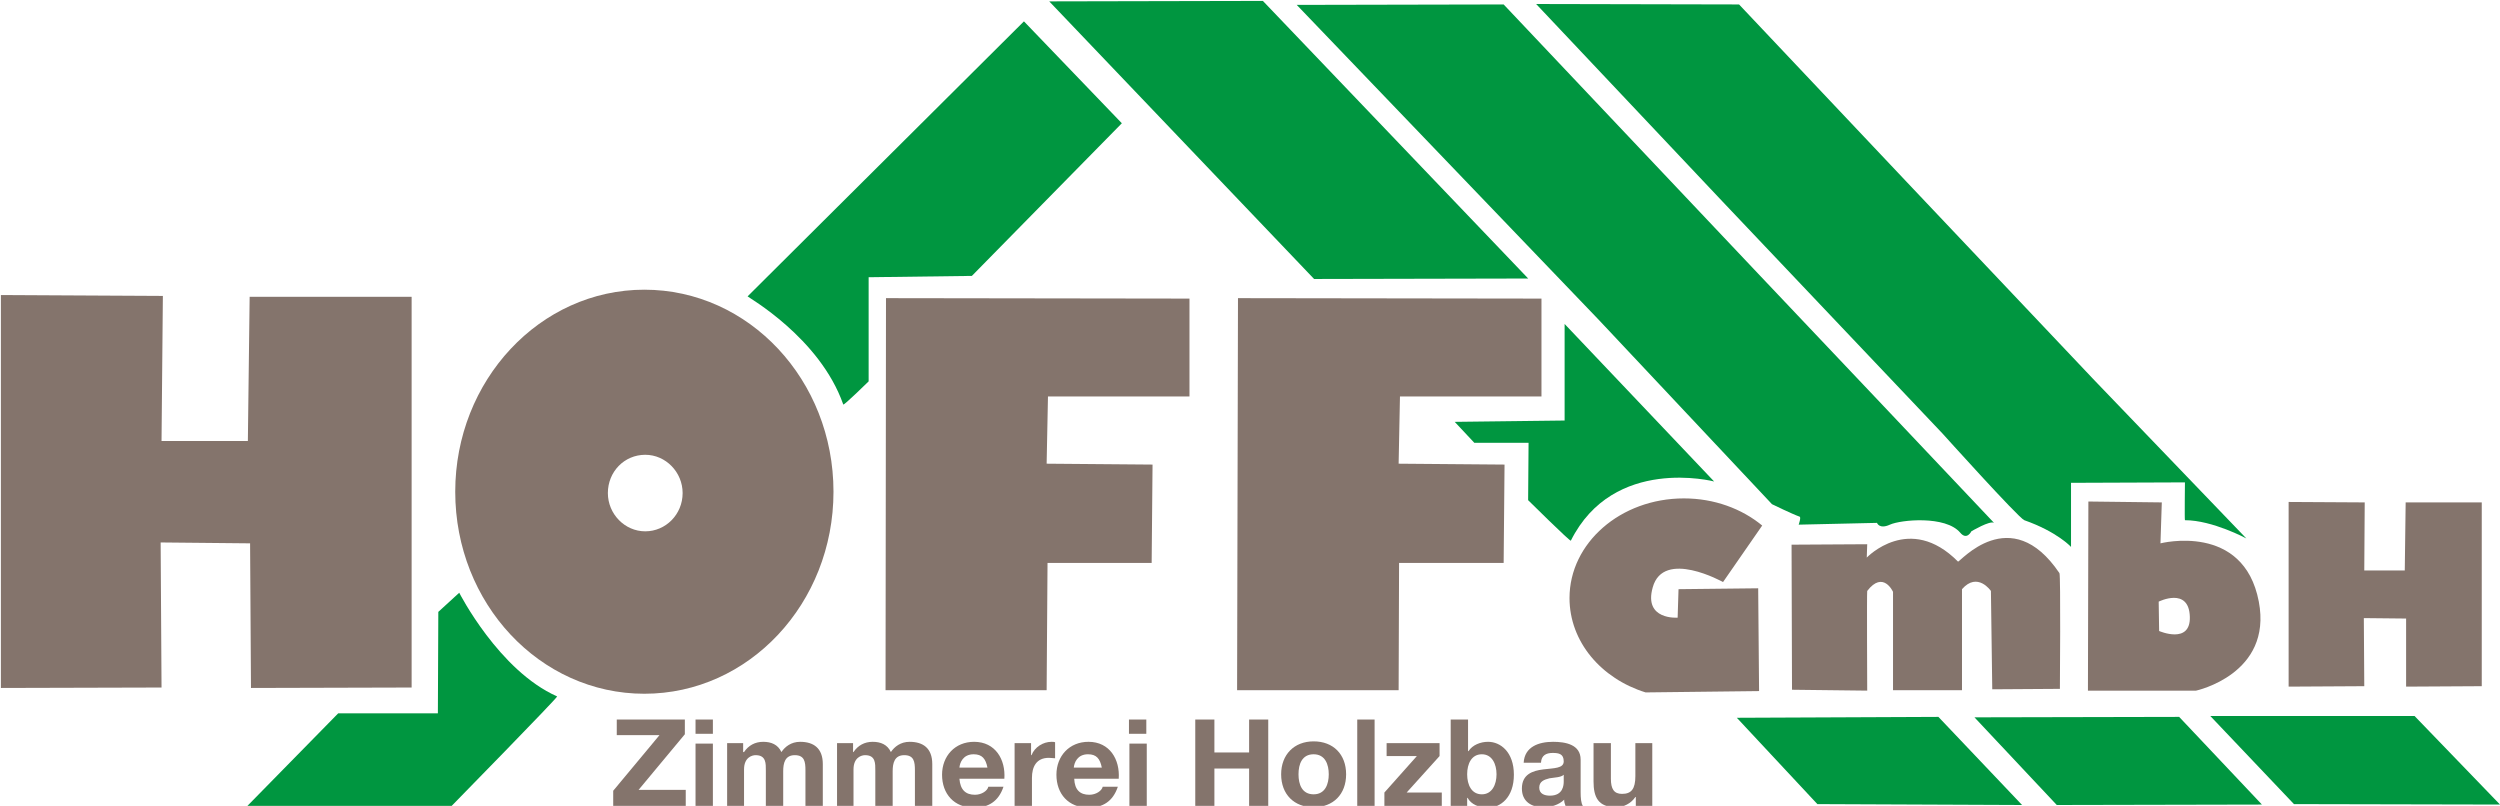 <?xml version="1.0" encoding="UTF-8"?>
<!-- Generator: Adobe Illustrator 27.8.0, SVG Export Plug-In . SVG Version: 6.00 Build 0)  -->
<svg xmlns="http://www.w3.org/2000/svg" xmlns:xlink="http://www.w3.org/1999/xlink" version="1.1" id="Ebene_1" x="0px" y="0px" viewBox="0 0 561.8 181.1" style="enable-background:new 0 0 561.8 181.1;" xml:space="preserve">
<style type="text/css">
	.st0{fill:#009640;}
	.st1{fill:#009640;stroke:#009640;stroke-width:1.385;stroke-miterlimit:3.864;}
	.st2{fill:#84746C;}
	.st3{fill-rule:evenodd;clip-rule:evenodd;fill:#84746C;}
</style>
<g>
	<path class="st0" d="M189.5,90.9c0.1,0.3,5.7-5.2,5.7-5.2V62.3l23.2-0.3l33.7-34.3l-22-22.9l-62.1,61.8   C167.9,66.7,184.2,75.8,189.5,90.9L189.5,90.9z"></path>
	<polygon class="st1" points="237.4,1 295.6,62 341.8,61.9 283.5,0.9 237.4,1  "></polygon>
	<path class="st0" d="M291.4,1.1l67.9,70.8l38.9,41.4c0,0,4.5,2.2,6.2,2.8c0.4,0.1-0.2,1.8-0.2,1.8l17.6-0.4c0,0,0.5,1.5,2.9,0.4   c2.4-1.1,12.5-2.1,15.8,1.8c1.5,1.8,2.5-0.3,2.5-0.3s4.2-2.5,5.1-1.9l-26.2-27.7L395,61.4L337.9,1L291.4,1.1L291.4,1.1z"></path>
	<path class="st0" d="M465.4,122.9v-14.4l25.6-0.1c0,0-0.1,8.5,0,8.5c6.2,0,13.8,4.1,13.8,4.1l-34.2-35.6l-42.4-44.8L390.8,1   l-45.6-0.1L387,45.2l49.5,52.2c0,0,17.1,19,18.4,19.5C462.3,119.5,465.4,122.9,465.4,122.9L465.4,122.9z"></path>
	<polygon class="st0" points="496.7,160.9 542.6,160.9 561.8,180.8 515.5,180.7 496.7,160.9  "></polygon>
	<polygon class="st0" points="489.7,161.1 508.3,180.8 462.2,180.9 443.7,161.2 489.7,161.1  "></polygon>
	<polygon class="st0" points="435.6,161.1 454.4,180.9 408.4,180.7 390.3,161.3 435.6,161.1  "></polygon>
	<path class="st0" d="M385.2,108.2c0,0-22.6-5.9-32.2,13.3c-0.1,0.3-9.6-9.1-9.6-9.1l0.1-12.9h-12.2l-4.4-4.7l24.7-0.3V72.8   L385.2,108.2L385.2,108.2z"></path>
	<path class="st0" d="M103.2,133.2c0,0,8.9,17.5,22,23.3c0.3,0.1-23.8,24.7-23.8,24.7l-46,0.1l20.6-21h22.4l0.1-22.8L103.2,133.2   L103.2,133.2z"></path>
	<polygon class="st2" points="0.2,154.6 0.2,66.3 36.6,66.5 36.3,99.1 55.7,99.1 56.1,66.7 92.5,66.7 92.5,154.5 56.4,154.6    56.2,122.1 36.1,121.9 36.3,154.5 0.2,154.6  "></polygon>
	<polygon class="st2" points="199,155.1 199.1,67 267.3,67.1 267.3,89.1 235.5,89.1 235.2,104.2 259,104.4 258.8,126.5 235.4,126.5    235.2,155.1 199,155.1  "></polygon>
	<polygon class="st2" points="278,155.1 278.2,67 346.4,67.1 346.4,89.1 314.6,89.1 314.3,104.2 338.1,104.4 337.9,126.5    314.4,126.5 314.3,155.1 278,155.1  "></polygon>
	<path class="st3" d="M145,102.2c4.6,0,8.4,3.9,8.4,8.6c0,4.8-3.8,8.6-8.4,8.6c-4.6,0-8.4-3.9-8.4-8.6   C136.6,106,140.3,102.2,145,102.2L145,102.2z M144.8,65.1c23.5,0,42.5,20.3,42.5,45.4c0,25.1-19,45.4-42.5,45.4   c-23.5,0-42.5-20.3-42.5-45.4C102.3,85.5,121.3,65.1,144.8,65.1L144.8,65.1z"></path>
	<path class="st2" d="M387.2,130.8c0,0-13.4-7.5-15.8,1.2c-2.1,7.4,5.6,6.8,5.6,6.8l0.2-6.4l17.9-0.2l0.2,23.1   c0,0-25.5,0.3-25.5,0.3c-10-3.1-17.1-11.4-17.1-21.2c0-12.4,11.5-22.4,25.7-22.4c6.8,0,13,2.3,17.6,6.1L387.2,130.8L387.2,130.8z"></path>
	<path class="st2" d="M419.6,155.2l-16.9-0.2l-0.1-32.6l17-0.1l-0.1,3c0,0,9.6-10.1,20.5,0.9c0.3,0.3,11.8-13.7,22.8,2.6   c0.3,0.5,0.1,26,0.1,26l-15.2,0.1l-0.3-22.1c0,0-3-4.4-6.5-0.4v22.7h-15.5V133c0,0-2.2-4.9-5.8-0.2   C419.5,133,419.6,155.2,419.6,155.2L419.6,155.2z"></path>
	<polygon class="st2" points="514.3,154.3 514.3,112.8 531.4,112.9 531.3,128.2 540.4,128.2 540.6,112.9 557.7,112.9 557.7,154.2    540.7,154.3 540.7,139 531.2,138.9 531.3,154.2 514.3,154.3  "></polygon>
	<path class="st3" d="M485.2,141.8l-0.1-6.6c0,0,6.8-3.4,7,3.4C492.3,144.9,485.2,141.8,485.2,141.8L485.2,141.8z M469.2,155.3   l0.1-42.6l16.5,0.2l-0.3,9.2c0,0,18.7-4.8,22.1,13.1c3.1,16.3-14.1,20-14.1,20H469.2L469.2,155.3z"></path>
	<polygon class="st2" points="137.8,181.1 154.1,181.1 154.1,177.5 143.5,177.5 153.9,165 153.9,161.7 138.6,161.7 138.6,165.2    148.2,165.2 137.8,177.7 137.8,181.1  "></polygon>
	<path class="st3" d="M156.3,181.1h3.9v-14h-3.9V181.1L156.3,181.1z M160.2,161.7h-3.9v3.2h3.9V161.7L160.2,161.7z"></path>
	<path class="st2" d="M163.3,181.1h3.9v-8.2c0-2.7,1.8-3.2,2.6-3.2c2.4,0,2.3,1.9,2.3,3.5v7.9h3.9v-7.8c0-1.8,0.4-3.6,2.6-3.6   c2.2,0,2.4,1.5,2.4,3.4v8h3.9v-9.4c0-3.6-2.1-5-5.1-5c-2,0-3.4,1.1-4.2,2.3c-0.8-1.7-2.3-2.3-4.1-2.3c-1.8,0-3.3,0.8-4.3,2.3H167   V167h-3.6V181.1L163.3,181.1z"></path>
	<path class="st2" d="M187.9,181.1h3.9v-8.2c0-2.7,1.8-3.2,2.6-3.2c2.4,0,2.3,1.9,2.3,3.5v7.9h3.9v-7.8c0-1.8,0.4-3.6,2.6-3.6   c2.2,0,2.4,1.5,2.4,3.4v8h3.9v-9.4c0-3.6-2.1-5-5.1-5c-2,0-3.4,1.1-4.2,2.3c-0.8-1.7-2.3-2.3-4.1-2.3c-1.8,0-3.3,0.8-4.3,2.3h-0.1   V167h-3.6V181.1L187.9,181.1z"></path>
	<path class="st3" d="M225.7,175c0.3-4.3-2-8.3-6.8-8.3c-4.3,0-7.2,3.2-7.2,7.4c0,4.3,2.7,7.4,7.2,7.4c3.2,0,5.5-1.4,6.6-4.7h-3.4   c-0.2,0.9-1.5,1.8-3,1.8c-2.1,0-3.3-1.1-3.5-3.6H225.7L225.7,175z M215.6,172.5c0.1-1.1,0.8-3,3.2-3c1.9,0,2.7,1,3.1,3H215.6   L215.6,172.5z"></path>
	<path class="st2" d="M228,181.1h3.9v-6.3c0-2.5,1-4.5,3.8-4.5c0.5,0,1,0.1,1.4,0.1v-3.6c-0.2-0.1-0.6-0.1-0.8-0.1   c-1.9,0-3.8,1.2-4.5,3h-0.1V167H228V181.1L228,181.1z"></path>
	<path class="st3" d="M251.4,175c0.3-4.3-2-8.3-6.8-8.3c-4.3,0-7.2,3.2-7.2,7.4c0,4.3,2.7,7.4,7.2,7.4c3.2,0,5.5-1.4,6.6-4.7h-3.4   c-0.2,0.9-1.5,1.8-3,1.8c-2.1,0-3.3-1.1-3.4-3.6H251.4L251.4,175z M241.3,172.5c0.1-1.1,0.8-3,3.2-3c1.9,0,2.7,1,3.1,3H241.3   L241.3,172.5z"></path>
	<path class="st3" d="M253.8,181.1h3.9v-14h-3.9V181.1L253.8,181.1z M257.6,161.7h-3.9v3.2h3.9V161.7L257.6,161.7z"></path>
	<polygon class="st2" points="268.6,181.1 272.9,181.1 272.9,172.7 280.7,172.7 280.7,181.1 285,181.1 285,161.7 280.7,161.7    280.7,169.1 272.9,169.1 272.9,161.7 268.6,161.7 268.6,181.1  "></polygon>
	<path class="st3" d="M287.9,174c0,4.5,2.9,7.4,7.3,7.4c4.4,0,7.3-2.9,7.3-7.4c0-4.5-2.9-7.4-7.3-7.4   C290.8,166.6,287.9,169.6,287.9,174L287.9,174z M291.8,174c0-2.3,0.8-4.5,3.4-4.5c2.6,0,3.4,2.3,3.4,4.5c0,2.2-0.8,4.5-3.4,4.5   C292.6,178.5,291.8,176.3,291.8,174L291.8,174z"></path>
	<polygon class="st2" points="305,181.1 308.9,181.1 308.9,161.7 305,161.7 305,181.1  "></polygon>
	<polygon class="st2" points="311.1,181.1 324,181.1 324,178.1 316.1,178.1 323.5,169.9 323.5,167 311.6,167 311.6,169.9    318.4,169.9 311.1,178.1 311.1,181.1  "></polygon>
	<path class="st3" d="M326,181.1h3.7v-1.8h0.1c0.8,1.5,2.6,2.2,4.6,2.2c2.8,0,5.8-2.3,5.8-7.4c0-5.1-3-7.4-5.8-7.4   c-1.7,0-3.5,0.7-4.4,2.1h-0.1v-7.1H326V181.1L326,181.1z M336.3,174c0,2.3-1,4.5-3.3,4.5s-3.3-2.1-3.3-4.5c0-2.4,1-4.5,3.3-4.5   S336.3,171.7,336.3,174L336.3,174z"></path>
	<path class="st3" d="M351.4,175.6c0,0.8-0.1,3.2-3.1,3.2c-1.2,0-2.4-0.4-2.4-1.8c0-1.4,1.1-1.8,2.3-2.1c1.2-0.2,2.6-0.2,3.2-0.8   V175.6L351.4,175.6z M346.3,171.3c0.1-1.5,1.1-2.1,2.6-2.1c1.4,0,2.5,0.2,2.5,1.9c0,1.6-2.2,1.5-4.6,1.8c-2.4,0.3-4.8,1.1-4.8,4.3   c0,2.9,2.1,4.2,4.8,4.2c1.7,0,3.5-0.5,4.7-1.7c0,0.5,0.1,0.9,0.3,1.4h3.9c-0.4-0.6-0.5-1.8-0.5-3.1v-7.3c0-3.4-3.4-4-6.2-4   c-3.2,0-6.4,1.1-6.6,4.7H346.3L346.3,171.3z"></path>
	<path class="st2" d="M371.4,167h-3.9v7.4c0,2.9-0.9,4-3,4c-1.8,0-2.5-1.1-2.5-3.4V167h-3.9v8.6c0,3.5,1,5.8,5.1,5.8   c1.6,0,3.3-0.8,4.3-2.3h0.1v2h3.7V167L371.4,167z"></path>
</g>
</svg>
